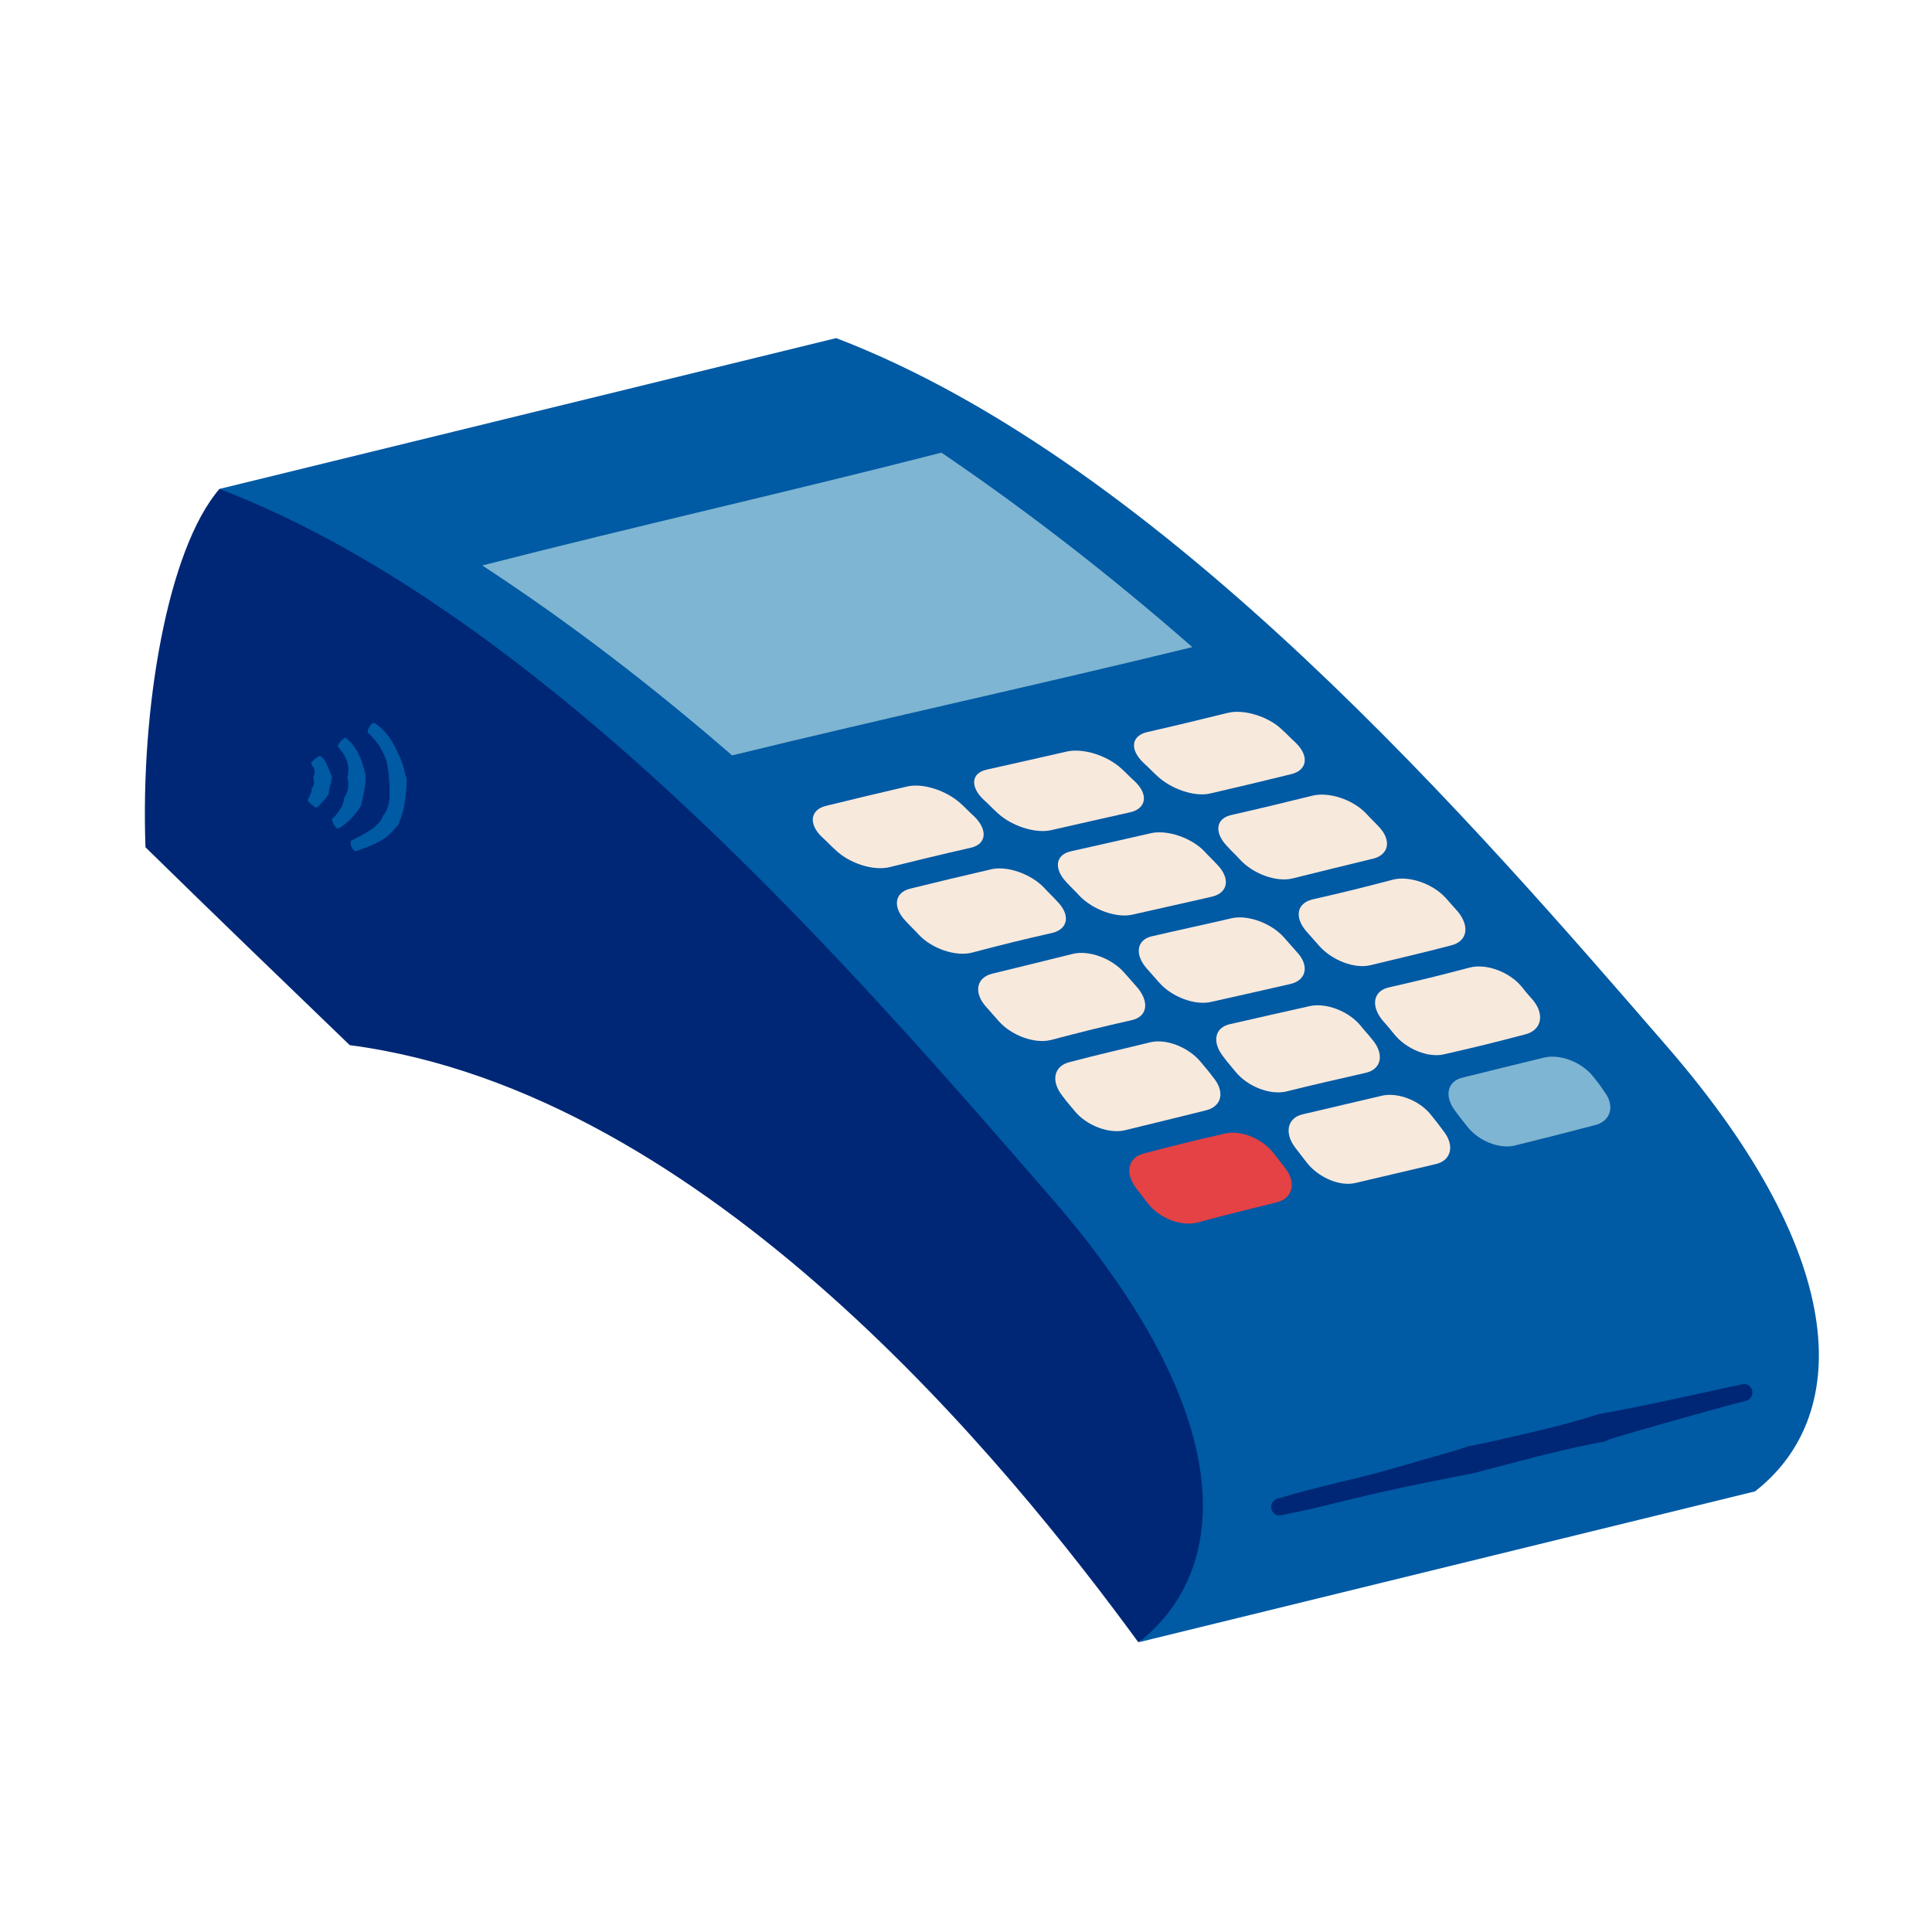 <svg width="120" height="120" viewBox="0 0 120 120" fill="none" xmlns="http://www.w3.org/2000/svg">
<g clip-path="url(#clip0_1734_42324)">
<path d="M70.701 102C62.715 91.083 43.985 67.84 21.722 64.916C17.482 60.831 13.241 56.746 9.036 52.626C8.718 43.997 10.414 34.101 13.63 30.368L49.463 38.186L81.938 95.732L70.701 102Z" fill="#002776"/>
<path d="M109.008 92.632C114.839 88.089 115.193 78.44 103.531 64.987C91.869 51.533 72.363 28.818 51.937 21L13.631 30.368C34.056 38.186 53.563 60.901 65.26 74.354C76.957 87.807 76.568 97.422 70.737 102L109.008 92.632Z" fill="#005AA4"/>
<path d="M99.997 89.393C100.527 89.216 101.092 89.076 101.623 88.9L103.99 88.23C105.474 87.808 106.959 87.385 108.478 86.998C108.725 86.927 108.902 86.646 108.831 86.364C108.761 86.082 108.478 85.906 108.231 85.977C106.711 86.293 105.192 86.646 103.672 86.963L101.304 87.456C100.739 87.561 100.209 87.667 99.644 87.773L99.255 87.843C96.993 88.583 94.626 89.076 92.329 89.604L91.127 89.85L90.385 90.097C89.007 90.484 87.593 90.907 86.215 91.294C85.226 91.576 84.201 91.823 83.176 92.069C81.904 92.386 80.596 92.703 79.324 93.09C79.077 93.161 78.9 93.443 78.971 93.724C79.041 94.006 79.289 94.182 79.572 94.112C80.879 93.865 82.186 93.548 83.459 93.231C84.484 92.985 85.473 92.738 86.498 92.527C87.911 92.21 89.325 91.928 90.774 91.647L91.516 91.506L92.717 91.189C94.979 90.59 97.347 89.956 99.679 89.533L99.997 89.393Z" fill="#002776"/>
<path d="M79.325 74.672C77.346 75.165 76.321 75.411 74.342 75.939C73.352 76.186 71.974 75.658 71.267 74.707C70.985 74.355 70.843 74.143 70.561 73.791C69.854 72.84 70.066 71.889 71.055 71.643C73.07 71.115 74.059 70.868 76.073 70.41C77.063 70.164 78.441 70.727 79.148 71.678C79.431 72.03 79.572 72.242 79.855 72.594C80.526 73.474 80.279 74.425 79.325 74.672Z" fill="#E44244"/>
<path d="M89.149 72.311C87.17 72.769 86.18 73.016 84.201 73.474C83.212 73.72 81.869 73.121 81.162 72.206C80.88 71.854 80.738 71.642 80.456 71.29C79.749 70.374 79.961 69.424 80.915 69.212C82.894 68.754 83.883 68.508 85.862 68.05C86.852 67.839 88.23 68.367 88.937 69.318C89.219 69.67 89.361 69.846 89.643 70.234C90.385 71.149 90.138 72.1 89.149 72.311Z" fill="#F8E9DD"/>
<path d="M99.078 69.881C97.064 70.409 96.074 70.656 94.095 71.149C93.106 71.396 91.763 70.832 91.092 69.916C90.809 69.564 90.668 69.388 90.385 69.001C89.678 68.085 89.89 67.134 90.88 66.923C92.859 66.43 93.883 66.183 95.898 65.69C96.887 65.444 98.265 65.972 98.972 66.888C99.255 67.24 99.396 67.416 99.644 67.803C100.315 68.649 100.068 69.635 99.078 69.881Z" fill="#7EB5D2"/>
<path d="M74.907 68.966C72.928 69.459 71.903 69.705 69.889 70.198C68.899 70.445 67.486 69.917 66.744 69.001C66.461 68.649 66.284 68.473 66.002 68.085C65.26 67.17 65.436 66.219 66.426 65.972C68.44 65.444 69.43 65.233 71.444 64.74C72.433 64.493 73.847 65.057 74.589 65.972C74.872 66.324 75.048 66.501 75.331 66.888C76.108 67.804 75.896 68.719 74.907 68.966Z" fill="#F8E9DD"/>
<path d="M84.802 66.641C82.823 67.099 81.833 67.311 79.854 67.804C78.865 68.015 77.487 67.487 76.744 66.571C76.462 66.219 76.285 66.043 76.002 65.655C75.26 64.74 75.437 63.824 76.391 63.613C78.37 63.155 79.359 62.944 81.374 62.486C82.363 62.275 83.777 62.803 84.519 63.718C84.802 64.071 84.978 64.247 85.261 64.599C86.003 65.514 85.791 66.43 84.802 66.641Z" fill="#F8E9DD"/>
<path d="M94.733 64.247C92.719 64.775 91.729 65.022 89.715 65.48C88.725 65.726 87.347 65.163 86.605 64.247C86.322 63.895 86.181 63.719 85.863 63.367C85.121 62.451 85.298 61.535 86.287 61.324C88.301 60.866 89.291 60.62 91.305 60.092C92.295 59.845 93.708 60.338 94.486 61.254C94.768 61.606 94.91 61.782 95.228 62.134C95.97 63.05 95.722 64.001 94.733 64.247Z" fill="#F8E9DD"/>
<path d="M70.279 63.367C68.264 63.824 67.275 64.071 65.261 64.599C64.271 64.846 62.822 64.317 62.045 63.437C61.727 63.085 61.586 62.909 61.268 62.556C60.455 61.676 60.632 60.725 61.621 60.479C63.635 59.986 64.66 59.739 66.639 59.246C67.629 58.999 69.077 59.528 69.855 60.443C70.173 60.796 70.314 60.972 70.632 61.324C71.41 62.239 71.268 63.155 70.279 63.367Z" fill="#F8E9DD"/>
<path d="M80.173 61.112C78.194 61.57 77.204 61.781 75.19 62.239C74.201 62.45 72.787 61.922 72.01 61.042C71.692 60.69 71.55 60.514 71.232 60.161C70.455 59.281 70.596 58.365 71.55 58.154C73.529 57.696 74.554 57.485 76.533 57.027C77.522 56.816 78.971 57.344 79.749 58.224C80.067 58.577 80.208 58.753 80.526 59.105C81.339 59.95 81.162 60.866 80.173 61.112Z" fill="#F8E9DD"/>
<path d="M90.139 58.718C88.124 59.246 87.135 59.458 85.121 59.95C84.131 60.197 82.718 59.634 81.94 58.753C81.622 58.401 81.481 58.225 81.163 57.873C80.385 56.992 80.527 56.112 81.516 55.865C83.531 55.407 84.52 55.161 86.534 54.633C87.524 54.386 88.973 54.879 89.785 55.76C90.103 56.112 90.245 56.288 90.563 56.64C91.305 57.556 91.128 58.471 90.139 58.718Z" fill="#F8E9DD"/>
<path d="M65.367 57.943C63.352 58.401 62.363 58.647 60.349 59.175C59.359 59.422 57.875 58.929 57.062 58.048C56.744 57.696 56.567 57.555 56.249 57.203C55.437 56.358 55.543 55.442 56.532 55.196C58.546 54.703 59.571 54.456 61.55 53.998C62.54 53.752 64.024 54.28 64.837 55.125C65.155 55.477 65.331 55.618 65.649 55.971C66.497 56.816 66.356 57.696 65.367 57.943Z" fill="#F8E9DD"/>
<path d="M75.296 55.689C73.317 56.147 72.292 56.359 70.313 56.816C69.324 57.028 67.875 56.499 67.062 55.654C66.744 55.302 66.567 55.161 66.249 54.809C65.437 53.964 65.543 53.083 66.532 52.872C68.546 52.414 69.536 52.203 71.515 51.745C72.504 51.534 73.988 52.027 74.801 52.872C75.119 53.224 75.296 53.365 75.614 53.717C76.427 54.562 76.285 55.443 75.296 55.689Z" fill="#F8E9DD"/>
<path d="M85.296 53.33C83.282 53.823 82.257 54.069 80.278 54.562C79.289 54.809 77.84 54.281 77.027 53.4C76.709 53.048 76.532 52.907 76.214 52.555C75.401 51.71 75.507 50.83 76.497 50.618C78.511 50.16 79.501 49.914 81.515 49.421C82.504 49.174 83.989 49.632 84.837 50.513C85.155 50.865 85.331 51.006 85.65 51.358C86.427 52.168 86.286 53.083 85.296 53.33Z" fill="#F8E9DD"/>
<path d="M60.277 52.66C58.263 53.118 57.274 53.364 55.259 53.858C54.27 54.104 52.786 53.646 51.902 52.801C51.549 52.484 51.408 52.308 51.054 51.991C50.206 51.181 50.312 50.301 51.302 50.054C53.316 49.561 54.341 49.315 56.32 48.857C57.309 48.61 58.793 49.103 59.677 49.913C60.03 50.23 60.171 50.406 60.525 50.723C61.373 51.569 61.267 52.449 60.277 52.66Z" fill="#F8E9DD"/>
<path d="M70.244 50.442C68.229 50.9 67.24 51.111 65.261 51.569C64.272 51.78 62.787 51.287 61.939 50.477C61.586 50.16 61.444 49.984 61.091 49.667C60.243 48.857 60.314 48.012 61.303 47.8C63.317 47.343 64.307 47.131 66.286 46.673C67.275 46.462 68.759 46.92 69.643 47.73C69.996 48.047 70.138 48.223 70.491 48.54C71.339 49.35 71.198 50.195 70.244 50.442Z" fill="#F8E9DD"/>
<path d="M80.209 48.082C78.194 48.575 77.17 48.822 75.191 49.279C74.201 49.526 72.717 48.998 71.869 48.188C71.516 47.871 71.374 47.695 71.021 47.378C70.173 46.568 70.243 45.723 71.233 45.476C73.247 45.018 74.237 44.772 76.251 44.279C77.24 44.032 78.76 44.49 79.608 45.3C79.961 45.617 80.103 45.793 80.456 46.11C81.34 46.955 81.198 47.836 80.209 48.082Z" fill="#F8E9DD"/>
<path d="M58.475 28.114C49.004 30.544 39.428 32.693 29.957 35.123C35.399 38.679 40.559 42.659 45.471 46.92C54.976 44.596 64.553 42.518 74.059 40.194C69.112 35.862 63.917 31.812 58.475 28.114Z" fill="#7EB5D2"/>
<path d="M19.355 48.962C19.355 48.998 19.355 49.068 19.355 49.103C19.355 49.174 19.32 49.244 19.284 49.315C19.249 49.456 19.178 49.561 19.107 49.702C19.107 49.737 19.213 49.843 19.355 49.984C19.496 50.09 19.637 50.195 19.673 50.16C19.814 50.054 19.92 49.913 20.062 49.773C20.132 49.702 20.168 49.632 20.238 49.561C20.274 49.491 20.309 49.456 20.38 49.385L20.415 49.35C20.415 49.033 20.521 48.786 20.592 48.469C20.592 48.434 20.592 48.364 20.627 48.293L20.592 48.188C20.521 48.012 20.45 47.836 20.38 47.66C20.309 47.554 20.274 47.413 20.203 47.307C20.132 47.166 20.026 47.026 19.885 46.955C19.849 46.92 19.708 47.026 19.567 47.131C19.425 47.272 19.32 47.378 19.32 47.378C19.355 47.483 19.425 47.589 19.461 47.66C19.496 47.73 19.532 47.8 19.532 47.871C19.567 47.977 19.532 48.082 19.496 48.188L19.461 48.258C19.461 48.293 19.461 48.329 19.461 48.329C19.532 48.61 19.532 48.822 19.355 48.962Z" fill="#005AA4"/>
<path d="M21.369 49.633C21.369 49.738 21.333 49.809 21.298 49.914C21.263 50.055 21.192 50.161 21.121 50.267C20.98 50.478 20.839 50.689 20.627 50.865C20.591 50.9 20.662 51.041 20.733 51.217C20.839 51.393 20.945 51.499 21.015 51.464C21.333 51.288 21.581 51.077 21.828 50.83C21.934 50.689 22.075 50.548 22.181 50.407C22.252 50.302 22.323 50.196 22.393 50.09C22.393 50.055 22.429 50.055 22.429 50.02C22.535 49.492 22.676 48.999 22.712 48.47C22.712 48.365 22.712 48.294 22.712 48.189L22.676 48.013C22.605 47.696 22.5 47.379 22.393 47.097C22.288 46.886 22.217 46.674 22.075 46.498C21.934 46.252 21.722 46.005 21.475 45.829C21.439 45.794 21.298 45.9 21.157 46.04C21.051 46.181 20.945 46.322 20.98 46.357C21.121 46.533 21.263 46.709 21.369 46.886C21.439 47.026 21.545 47.203 21.581 47.379C21.651 47.625 21.651 47.872 21.616 48.118L21.581 48.259C21.581 48.33 21.581 48.4 21.616 48.47C21.651 48.858 21.616 49.28 21.333 49.597C21.369 49.597 21.369 49.633 21.369 49.633Z" fill="#005AA4"/>
<path d="M23.77 50.724L23.664 50.935L23.523 51.111C23.381 51.252 23.24 51.428 23.028 51.534C22.675 51.781 22.25 51.992 21.826 52.203C21.756 52.238 21.756 52.414 21.826 52.59C21.897 52.767 22.038 52.872 22.109 52.872C22.569 52.696 23.028 52.555 23.487 52.309C23.735 52.168 23.982 52.027 24.194 51.816L24.406 51.604L24.618 51.358C24.654 51.323 24.689 51.287 24.724 51.252C24.901 50.83 25.042 50.442 25.113 50.02C25.184 49.597 25.219 49.21 25.254 48.822C25.254 48.681 25.254 48.541 25.254 48.4C25.254 48.294 25.219 48.224 25.184 48.153C25.078 47.66 24.936 47.202 24.724 46.78C24.583 46.463 24.406 46.146 24.229 45.864C23.982 45.512 23.664 45.16 23.275 44.913C23.205 44.878 23.028 44.948 22.957 45.124C22.851 45.265 22.816 45.441 22.851 45.512C23.134 45.758 23.346 46.04 23.558 46.322C23.699 46.568 23.841 46.815 23.947 47.097C24.088 47.484 24.123 47.907 24.159 48.294C24.159 48.364 24.159 48.435 24.159 48.505C24.194 48.611 24.194 48.717 24.194 48.857C24.194 49.174 24.229 49.527 24.159 49.843C24.088 50.16 23.982 50.477 23.77 50.689C23.805 50.689 23.77 50.724 23.77 50.724Z" fill="#005AA4"/>
</g>
<defs>
<clipPath id="clip0_1734_42324">
<rect width="104" height="81" fill="white" transform="translate(9 21)"/>
</clipPath>
</defs>
</svg>
